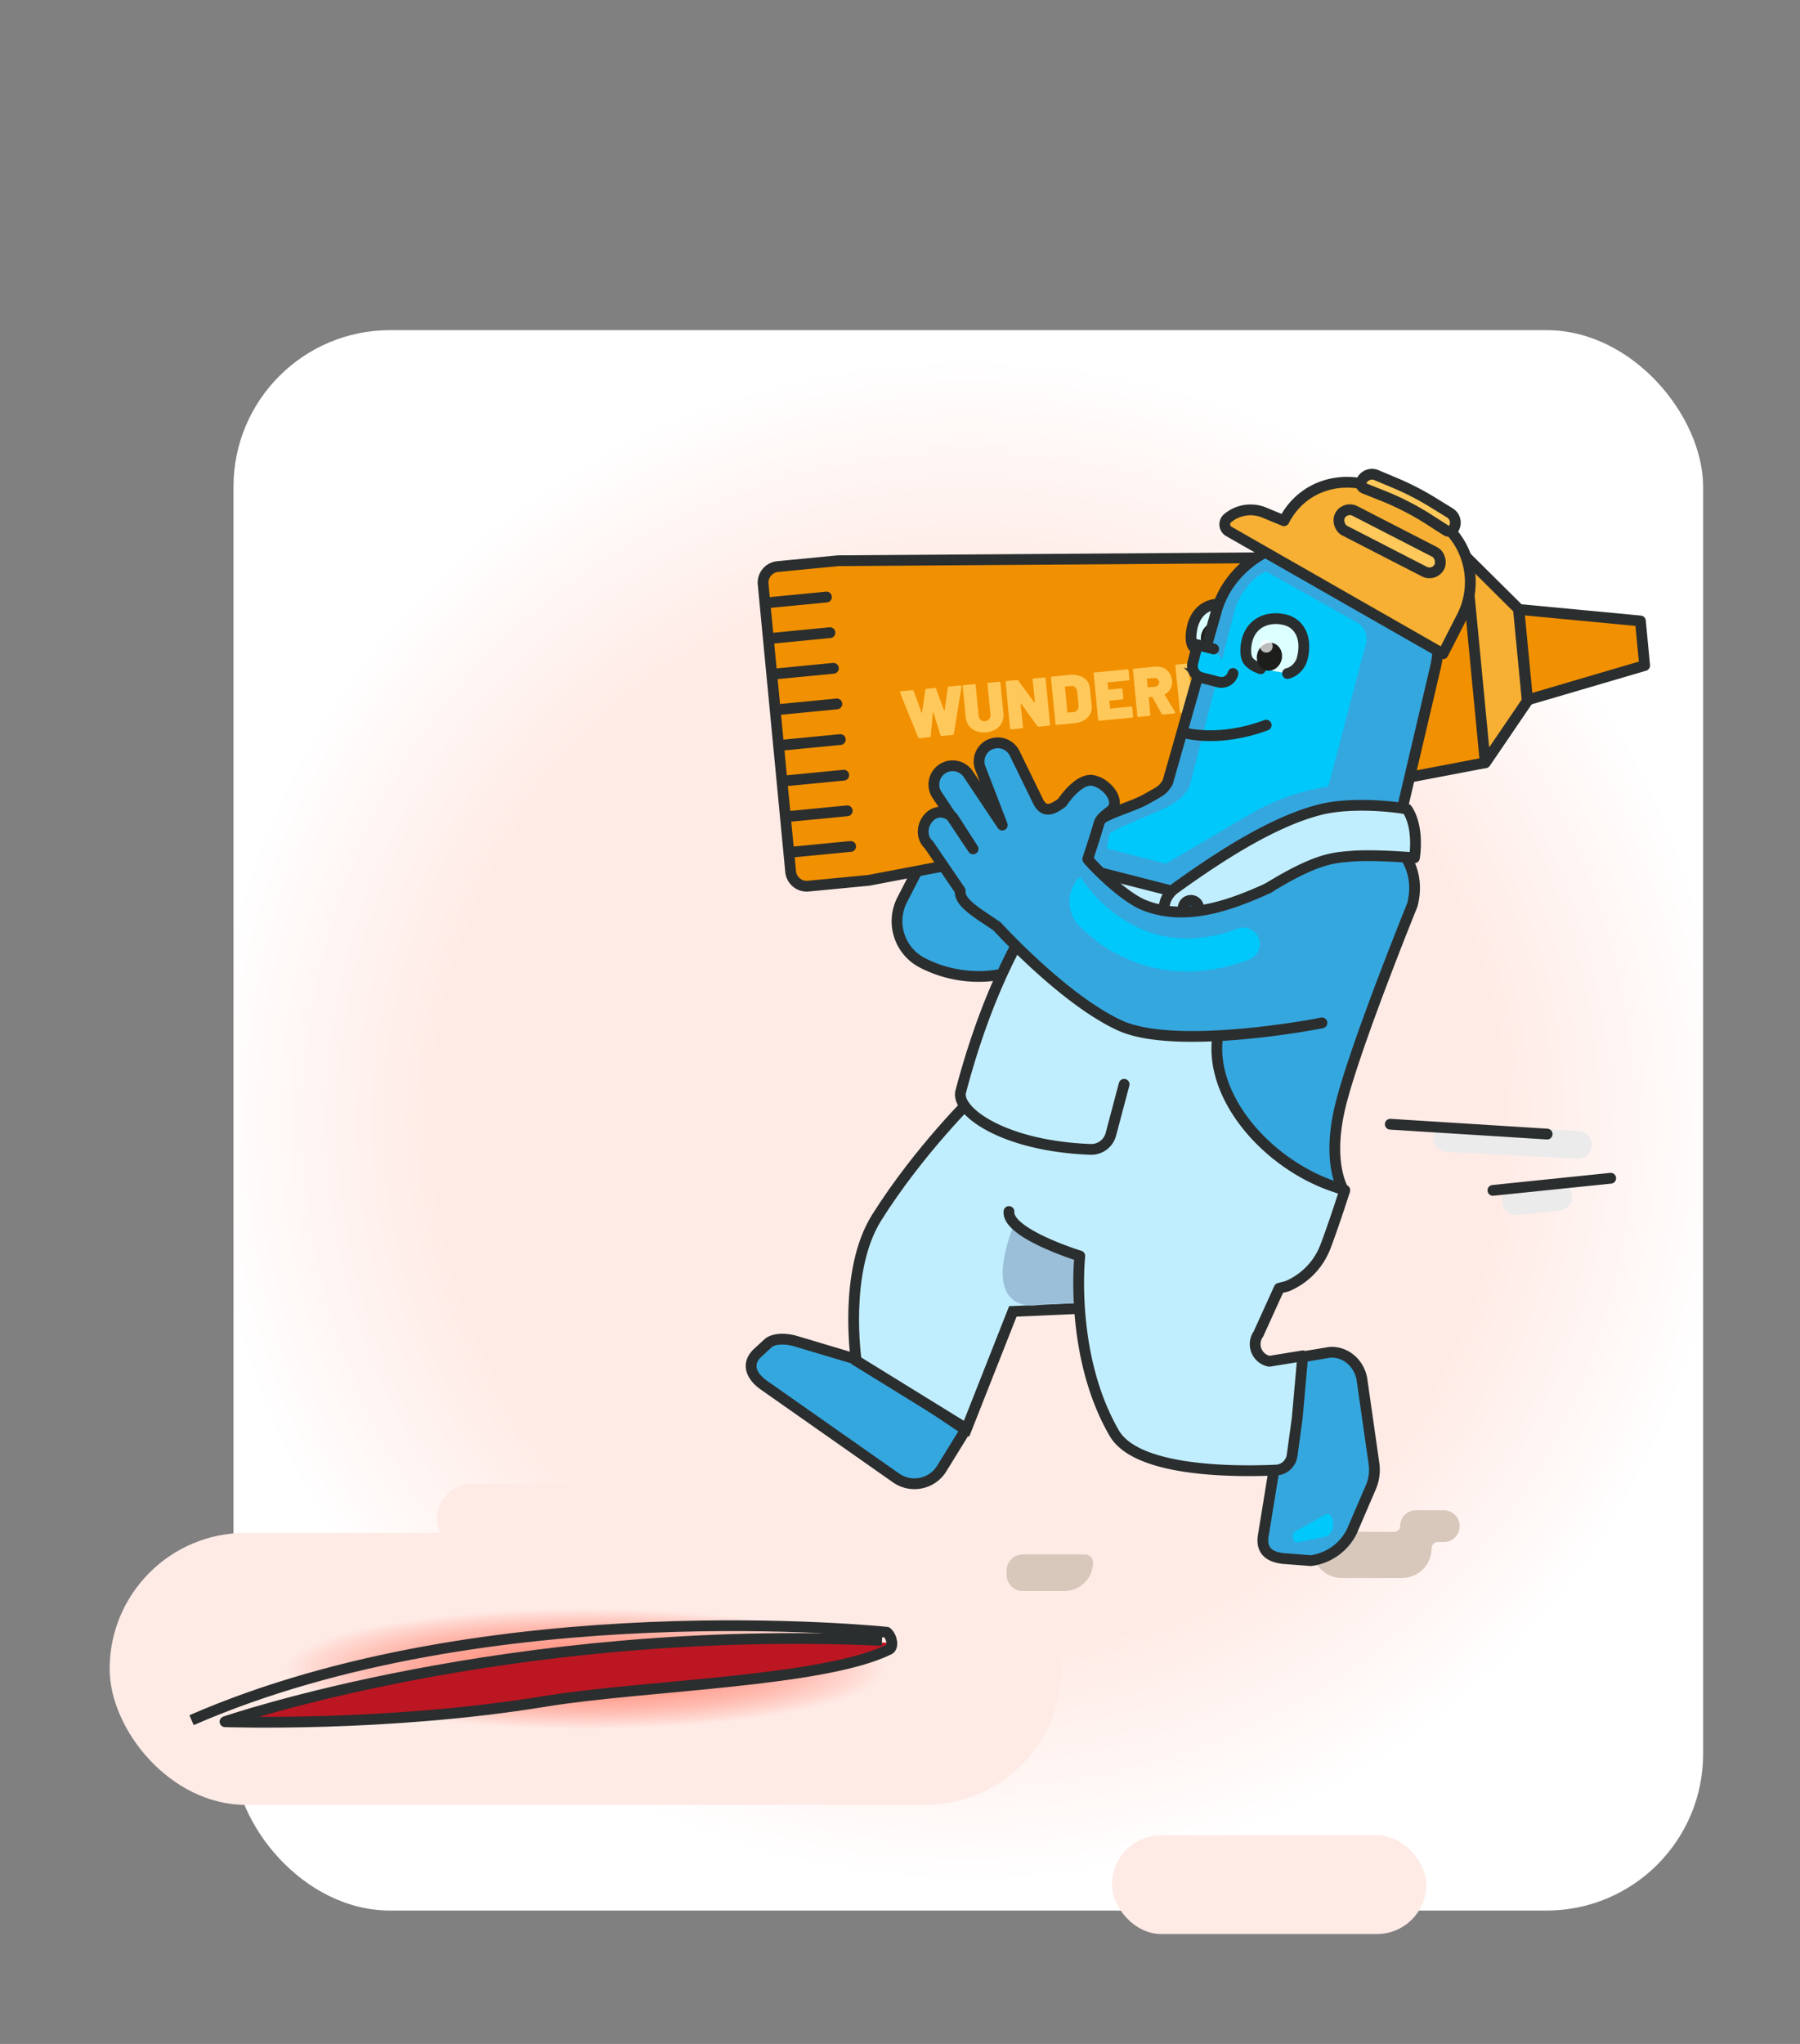 <svg xmlns="http://www.w3.org/2000/svg" xmlns:xlink="http://www.w3.org/1999/xlink" viewBox="0 0 1168.84 1326.83"><rect x="0" y="0" width="1168.84" height="1326.83" fill="#808080" stroke="none"/><defs><style>.cls-1{fill:url(#Unbenannter_Verlauf_46);}.cls-2{fill:url(#Unbenannter_Verlauf_55);}.cls-10,.cls-22,.cls-3,.cls-6{fill:none;}.cls-3{stroke:#ebebeb;stroke-width:18px;}.cls-10,.cls-12,.cls-15,.cls-17,.cls-18,.cls-19,.cls-20,.cls-22,.cls-3,.cls-7,.cls-8,.cls-9{stroke-linecap:round;}.cls-12,.cls-15,.cls-19,.cls-20,.cls-22,.cls-3{stroke-miterlimit:10;}.cls-4{fill:#d8c8bc;}.cls-5{fill:#bc1622;}.cls-10,.cls-12,.cls-15,.cls-17,.cls-18,.cls-19,.cls-20,.cls-22,.cls-6,.cls-7,.cls-8,.cls-9{stroke:#2b2e2e;stroke-width:7px;}.cls-10,.cls-17,.cls-18,.cls-6,.cls-7,.cls-8,.cls-9{stroke-linejoin:round;}.cls-7{fill:#35a7df;}.cls-8{fill:#f19000;}.cls-9{fill:#f7b033;}.cls-11,.cls-18{fill:#ffc85a;}.cls-12{fill:#dcffff;}.cls-13{fill:#1d1d1b;}.cls-14,.cls-20{fill:#00c8fa;}.cls-15,.cls-17{fill:#c1eeff;}.cls-16{fill:#9bbfd9;}.cls-19{fill:#1d70b6;}.cls-21{fill:#fff;opacity:0.7;}.cls-23{fill:#ffebe6;}</style><radialGradient id="Unbenannter_Verlauf_46" cx="628.77" cy="727.28" r="495.38" gradientUnits="userSpaceOnUse"><stop offset="0.7" stop-color="#ffebe6"/><stop offset="1" stop-color="#fff"/></radialGradient><radialGradient id="Unbenannter_Verlauf_55" cx="380.22" cy="1083.34" r="227.26" gradientTransform="translate(0 866.67) scale(1 0.2)" gradientUnits="userSpaceOnUse"><stop offset="0.17" stop-color="#ff9383"/><stop offset="0.29" stop-color="#ff9888"/><stop offset="0.44" stop-color="#ffa597"/><stop offset="0.61" stop-color="#ffbbb0"/><stop offset="0.78" stop-color="#ffdad3"/><stop offset="0.86" stop-color="#ffebe6"/></radialGradient></defs><title>Zeichenfläche 27</title><g id="Ebene_2" data-name="Ebene 2"><rect class="cls-1" x="151.62" y="214.32" width="954.31" height="1025.92" rx="101.65"/><rect class="cls-2" x="71.2" y="995.07" width="618.05" height="176.55" rx="88.28"/><line class="cls-3" x1="939.78" y1="738.79" x2="1024.66" y2="743.19"/><line class="cls-3" x1="984.42" y1="779.74" x2="1011.93" y2="776.86"/><path class="cls-4" d="M937.54,980.39H919.35a10.12,10.12,0,0,0-10.12,10.11h0a3.89,3.89,0,0,1-3.88,3.89H863.61a11.21,11.21,0,0,0-11.22,11.21h0a18.74,18.74,0,0,0,18.75,18.74h39.27a19.21,19.21,0,0,0,19.21-19.21h0a4.13,4.13,0,0,1,4.13-4.13h3.79a10.3,10.3,0,0,0,10.3-10.31h0A10.3,10.3,0,0,0,937.54,980.39Z"/><path class="cls-5" d="M146.11,1117.66s185.73-65.3,435-51c-34.65,23.65-158.73,26.55-227.4,37.8C250.37,1121.39,146.11,1117.66,146.11,1117.66Z"/><path class="cls-6" d="M572.73,1064.87C330,1054,146.11,1117.66,146.11,1117.66s104.26,3.73,207.63-13.2c64.38-10.55,180.63-12.58,223.66-33.76,2.87-1.42,2-8.09-1.54-11.12-2.31-.14-258.33-27.22-451.47,57.08"/><path class="cls-7" d="M603.57,480.26H713.76a0,0,0,0,1,0,0v85.43a79.8,79.8,0,0,1-79.8,79.8h0a30.39,30.39,0,0,1-30.39-30.39V480.26A0,0,0,0,1,603.57,480.26Z" transform="translate(330.18 -238.85) rotate(27.2)"/><path class="cls-8" d="M964.45,495.13l27.28-40.07L986,395.32l-34.4-34.15L544.25,364,505,367.79a10.5,10.5,0,0,0-9.45,11.45L513.4,565.8a10.49,10.49,0,0,0,11.45,9.44l39.29-3.76Z"/><polygon class="cls-9" points="964.45 495.13 991.73 455.06 986 395.32 951.6 361.17 964.45 495.13"/><polygon class="cls-8" points="1067.97 432.01 1065.2 403.1 986.32 395.61 991.95 454.35 1067.97 432.01"/><line class="cls-10" x1="536.68" y1="387.57" x2="498.65" y2="391.26"/><line class="cls-10" x1="538.93" y1="410.7" x2="500.89" y2="414.39"/><line class="cls-10" x1="541.17" y1="433.83" x2="503.14" y2="437.52"/><line class="cls-10" x1="543.41" y1="456.95" x2="505.38" y2="460.64"/><line class="cls-10" x1="545.66" y1="480.08" x2="507.62" y2="483.77"/><line class="cls-10" x1="547.9" y1="503.21" x2="509.87" y2="506.9"/><line class="cls-10" x1="550.14" y1="526.34" x2="512.11" y2="530.03"/><line class="cls-10" x1="552.39" y1="549.46" x2="514.35" y2="553.15"/><path class="cls-11" d="M596.13,478.59l-11.66-28.86a1.27,1.27,0,0,1-.08-.31c0-.42.2-.65.7-.7l7.26-.71a.87.87,0,0,1,1,.63l5,13.8c.08.15.17.21.27.2s.16-.09.18-.24l2-14.45a.93.93,0,0,1,.86-.85l5.25-.51a.88.88,0,0,1,1,.63L613,461c.07.14.16.21.26.2s.17-.09.18-.24l2-14.44a.89.89,0,0,1,.87-.85l7.26-.71a.73.73,0,0,1,.65.19.88.88,0,0,1,.16.68l-5,30.47a.89.89,0,0,1-.88.81l-6.85.67a.86.86,0,0,1-1-.67l-4.53-14.53c-.07-.15-.15-.22-.25-.23s-.14.08-.15.26l-1.3,15.1a.82.82,0,0,1-.82.85l-6.36.62A1,1,0,0,1,596.13,478.59Z"/><path class="cls-11" d="M633.86,474.61a10.19,10.19,0,0,1-4.71-3.52,11.44,11.44,0,0,1-2.1-5.77l-1.9-19.63a.75.75,0,0,1,.77-.93l6.72-.65a.75.75,0,0,1,.93.77l1.91,19.62a4.11,4.11,0,0,0,1.33,2.84,3.76,3.76,0,0,0,2.91.82,3.61,3.61,0,0,0,2.65-1.39,4.07,4.07,0,0,0,.77-3l-1.9-19.63a.75.75,0,0,1,.76-.93l6.73-.65a.75.75,0,0,1,.93.76l1.9,19.63a11.35,11.35,0,0,1-.95,6.06,10.18,10.18,0,0,1-3.92,4.37,15.56,15.56,0,0,1-12.83,1.24Z"/><path class="cls-11" d="M655.85,472.66,653,443a.75.75,0,0,1,.76-.93l6.46-.63a1.09,1.09,0,0,1,1.08.49l10.27,14a.41.41,0,0,0,.29.16c.12,0,.17-.13.15-.34l-1.45-14.42a.75.75,0,0,1,.77-.93l6.72-.66a.77.77,0,0,1,.94.77l2.87,29.67a.75.75,0,0,1-.77.93l-6.45.63a1.1,1.1,0,0,1-1.09-.49L663.2,457c-.11-.14-.21-.19-.31-.17s-.15.13-.13.31l1.52,14.73a.75.75,0,0,1-.77.93l-6.72.66A.76.76,0,0,1,655.85,472.66Z"/><path class="cls-11" d="M685.34,469.8l-2.88-29.67a.76.76,0,0,1,.77-.93l11.34-1.1a15.65,15.65,0,0,1,6.55.63,10.06,10.06,0,0,1,4.67,3.12,9.36,9.36,0,0,1,2,5.14l1.09,11.2a9.37,9.37,0,0,1-1,5.44,10,10,0,0,1-4,4,15.73,15.73,0,0,1-6.31,1.88l-11.34,1.1A.75.75,0,0,1,685.34,469.8Zm8.16-7.22,3.72-.36a3.13,3.13,0,0,0,2.4-1.43,5,5,0,0,0,.73-3.21l-.81-8.34a4.81,4.81,0,0,0-1.29-3,3.22,3.22,0,0,0-2.71-.93l-3.68.35a.32.32,0,0,0-.32.4l1.57,16.22A.31.31,0,0,0,693.5,462.58Z"/><path class="cls-11" d="M732.64,441.69,719.55,443a.31.31,0,0,0-.32.39l.38,3.94a.33.33,0,0,0,.4.33l8-.77a.76.76,0,0,1,.94.76l.53,5.47a.76.76,0,0,1-.77.93l-8,.78a.31.31,0,0,0-.32.39l.42,4.39a.33.33,0,0,0,.4.33l13.08-1.27a.76.76,0,0,1,.94.77l.53,5.51a.75.75,0,0,1-.77.93l-21,2a.76.76,0,0,1-.94-.77l-2.88-29.66a.76.76,0,0,1,.77-.94l21-2a.76.76,0,0,1,.93.77l.54,5.52A.76.76,0,0,1,732.64,441.69Z"/><path class="cls-11" d="M754.28,463.34l-5.92-10.69a.44.44,0,0,0-.48-.23l-1.61.16a.31.31,0,0,0-.32.39l1,10.85a.75.75,0,0,1-.77.93l-6.72.65a.76.76,0,0,1-.94-.77L735.7,435a.75.75,0,0,1,.76-.93l13.4-1.3a11,11,0,0,1,5.48.73,9.05,9.05,0,0,1,3.93,3.17,10.58,10.58,0,0,1,1.78,5.1,9.24,9.24,0,0,1-.92,5.24,8.51,8.51,0,0,1-3.6,3.65.31.31,0,0,0-.14.47l6.59,11a1.09,1.09,0,0,1,.14.44c0,.36-.19.56-.67.61l-7.12.69A1,1,0,0,1,754.28,463.34Zm-9.51-22.47.48,5a.32.32,0,0,0,.4.32l4.08-.39a3.47,3.47,0,0,0,2.25-1,2.59,2.59,0,0,0,.7-2.13,2.67,2.67,0,0,0-1.1-2,3.42,3.42,0,0,0-2.41-.55l-4.07.39A.32.32,0,0,0,744.77,440.87Z"/><path class="cls-11" d="M766.13,462l-2.88-29.66a.77.77,0,0,1,.77-.94l6.72-.65a.76.76,0,0,1,.94.77l1,10.26c0,.15.08.24.19.25a.27.27,0,0,0,.28-.16l6.53-11.44a1.16,1.16,0,0,1,1-.64l7.62-.74c.44,0,.68.1.72.43a.85.85,0,0,1-.13.55L781,443.51a.43.43,0,0,0,0,.5l11.06,15.25a1.17,1.17,0,0,1,.19.48c0,.36-.19.56-.67.61l-7.57.73a1,1,0,0,1-1-.48l-7.1-10.17a.27.27,0,0,0-.26-.16c-.11,0-.18.08-.23.21l-1.49,2.81a1.12,1.12,0,0,0-.09.46l.72,7.39a.77.77,0,0,1-.77.94l-6.72.65A.76.76,0,0,1,766.13,462Z"/><path class="cls-11" d="M794.63,459.2l-2.88-29.67a.76.76,0,0,1,.77-.93l6.72-.65a.76.76,0,0,1,.94.77l2.22,22.94a.32.32,0,0,0,.4.32l13.53-1.31a.75.75,0,0,1,.93.77l.54,5.51a.75.75,0,0,1-.77.93L795.56,460A.76.76,0,0,1,794.63,459.2Z"/><path class="cls-11" d="M840,431.28l-13.09,1.27a.32.32,0,0,0-.32.39l.38,3.95a.33.33,0,0,0,.4.32l8-.77a.76.76,0,0,1,.94.76l.53,5.47a.76.76,0,0,1-.77.94l-8,.77a.31.31,0,0,0-.32.39l.42,4.39a.33.33,0,0,0,.4.33l13.08-1.27a.76.76,0,0,1,.94.77l.53,5.51a.75.75,0,0,1-.77.93l-21,2a.76.76,0,0,1-.94-.77L817.47,427a.77.77,0,0,1,.77-.94l21-2a.76.76,0,0,1,.93.77l.54,5.52A.76.76,0,0,1,840,431.28Z"/><path class="cls-11" d="M864.84,436.92c0,.09.08.16.2.2a7.42,7.42,0,0,1,3.08,2.58,8.82,8.82,0,0,1,1.32,4.05q.45,4.62-2.57,7.11a14.81,14.81,0,0,1-8.17,3L846.83,455a.76.76,0,0,1-.94-.77L843,424.56a.75.75,0,0,1,.77-.93l11.47-1.12q5.73-.56,8.82,1.21t3.55,6.55a6.61,6.61,0,0,1-2.63,6.41C864.88,436.75,864.83,436.83,864.84,436.92Zm-12.75-6.46.41,4.22a.32.32,0,0,0,.39.32l3.54-.34q3.29-.32,3-2.78c-.16-1.65-1.33-2.36-3.51-2.15l-3.54.34A.32.32,0,0,0,852.09,430.46Zm8.84,13.22c-.16-1.68-1.29-2.41-3.38-2.21l-4,.39a.31.31,0,0,0-.32.39l.43,4.44a.31.31,0,0,0,.39.32l3.94-.38Q861.18,446.32,860.93,443.68Z"/><path class="cls-11" d="M893.06,426.13,880,427.4a.32.32,0,0,0-.32.39l.38,3.94a.33.33,0,0,0,.4.33l8-.78a.77.77,0,0,1,.94.77l.53,5.47a.75.75,0,0,1-.77.93l-8,.78a.31.31,0,0,0-.32.39l.42,4.39a.33.33,0,0,0,.4.33l13.08-1.27a.76.76,0,0,1,.94.77l.53,5.51a.75.75,0,0,1-.77.93l-21,2a.76.76,0,0,1-.94-.77l-2.88-29.66a.77.77,0,0,1,.77-.94l21-2a.76.76,0,0,1,.93.77l.54,5.51A.76.76,0,0,1,893.06,426.13Z"/><path class="cls-11" d="M914.7,447.78l-5.92-10.69a.44.44,0,0,0-.48-.23l-1.61.16a.31.31,0,0,0-.32.39l1,10.85a.75.75,0,0,1-.77.93l-6.72.65a.76.76,0,0,1-.94-.77l-2.87-29.66a.75.75,0,0,1,.77-.93l13.39-1.3a11,11,0,0,1,5.48.73,9.05,9.05,0,0,1,3.93,3.17,10.58,10.58,0,0,1,1.78,5.1,9.24,9.24,0,0,1-.92,5.24,8.45,8.45,0,0,1-3.6,3.65.31.31,0,0,0-.14.47l6.59,11a1.09,1.09,0,0,1,.14.44c0,.36-.19.56-.67.61l-7.12.69A1,1,0,0,1,914.7,447.78Zm-9.51-22.47.49,5a.31.31,0,0,0,.39.32l4.08-.39a3.47,3.47,0,0,0,2.25-1,2.59,2.59,0,0,0,.7-2.13,2.64,2.64,0,0,0-1.1-2,3.42,3.42,0,0,0-2.41-.55l-4.07.39A.32.32,0,0,0,905.19,425.31Z"/><path class="cls-7" d="M611.53,953.29a20.81,20.81,0,0,1-29.67,6.12l-85.69-60.13c-8.47-5.94-11.56-13.84-4.51-20.78l7.36-6.76c4-3.07,11.27-2.94,17.51-1.17l44.35,13.24L627,928.2Z"/><path class="cls-7" d="M884.33,895.06l7.87,55.05a28.52,28.52,0,0,1-2,15.24l-12.48,29a34.74,34.74,0,0,1-26.52,18.75l-17.88-1.39c-11.67-1.24-14.37-7.51-12.92-15.36l7-43L826.26,884l37.23-6.12C873.43,877.18,882.33,884.5,884.33,895.06Z"/><path class="cls-12" d="M796,426.41c3.77-1.08,7.27-5.14,8.43-9.68,3.26-12.74-.57-22-8.53-24s-17.44,1.11-21.1,12.12c-1.3,4.11-2.13,10.35-.57,13.86,1,2.14,4,4.23,7,5.31"/><ellipse class="cls-13" cx="786.78" cy="413.36" rx="8.93" ry="6.86" transform="translate(191.42 1073.25) rotate(-75.66)"/><path class="cls-7" d="M917.12,587.41c2.77-10.83,1.59-21.58-4.08-30.6A32.7,32.7,0,0,1,908.91,532l22.87-97.42A65.41,65.41,0,0,0,884.62,355l-11.88-3c-35-8.94-74.33,11.23-83.28,46.22L758.24,507.89c-3.44,5.44-4.5,5.46-13.75,10.74-9.57,5.46-27.21,9.48-34,16.2-7.71,7.56-4.31,17.88-9.74,24.88C654,620,639.53,678.13,631.2,710.72l22.11,6.53,219.61,56.14s-11.53-16.3-3-53.59S917.12,587.41,917.12,587.41Z"/><path class="cls-14" d="M757.13,560.65l-38.5-9.84,2-9.92c8.5-5.21,24.23-10.76,35.22-16,7.38-3.53,15.23-8.87,17.08-16.11l28.67-112.16c2.53-9.9,11.17-21.59,20.52-25.69l59.06,33.16a12.14,12.14,0,0,1,5.79,13.66l-24.48,92.9h0a139.89,139.89,0,0,0-50.72,17.86Z"/><path class="cls-15" d="M556,883.31l71.63,44.18L657.7,851.3l58.08-2.57,108.3-88.92L633.27,711s-36.13,35.1-64,79.4C547.36,825.31,556,883.31,556,883.31Z"/><path class="cls-16" d="M677.48,846.68l30-1,2-30.86-34.78-18.4c-3-1.58-16-2.57-17.06.31C635.15,857.92,677.48,846.68,677.48,846.68Z"/><path class="cls-17" d="M655.17,786.46c-1.23,14.34,46,28.86,46,28.86s-7,64.33,22.37,115c14,24.23,73.24,25.42,105,24a11.08,11.08,0,0,0,10.5-9.56l3.29-23.92,3.62-40.69-21.68,3.53A11.32,11.32,0,0,1,817.14,866l13.51-29.73,5-1.25a45.46,45.46,0,0,0,25.07-25.87c6.13-16.21,12.53-36.53,12.53-36.53l-7.38-2.52c-44-15-83.11-60.08-74.52-100.93l16.25-78.81L696.2,561.84s-44,39.12-72.34,146.78c-3.33,12.64,27.67,35.42,84.26,37.5a13.15,13.15,0,0,0,13.22-9.74l8.61-32.5"/><path class="cls-9" d="M949.32,400.33A49.22,49.22,0,0,0,928,334.05l-29.16-15c-24.17-12.43-52.66-5.22-65.08,19l-12.8-5.3a23.24,23.24,0,0,0-23.81,3.66h0A5.26,5.26,0,0,0,798,345l139,79.43Z"/><rect class="cls-18" x="866.03" y="344.21" width="72.59" height="14.41" rx="7.2" transform="translate(260.46 -373.63) rotate(27.2)"/><path class="cls-18" d="M941.39,332.9l-11-6.77a179.45,179.45,0,0,0-24.63-12.66l-11.9-5a7.45,7.45,0,0,0-9.55,3.39l-.24.46a3.42,3.42,0,0,0,1.83,4.72l11.76,4.68a179.82,179.82,0,0,1,30.73,15.8l10.65,6.84A3.44,3.44,0,0,0,944,343.1l.23-.46A7.45,7.45,0,0,0,941.39,332.9Z"/><path class="cls-17" d="M768.5,606.83a16.86,16.86,0,0,1-5.68-30c32-23.11,65-43.63,93.75-51.09,22.16-5.75,52.9-1.56,57.07-.49,8.23,12.12,4.83,31.61,4.83,31.61s-26.19-2.3-41.18-1-29.18,1-94.75,48.33A16.84,16.84,0,0,1,768.5,606.83Z"/><circle class="cls-19" cx="773.3" cy="589.49" r="5.04"/><path class="cls-10" d="M770.12,475.94s22,6.08,52.09-5.21"/><path class="cls-12" d="M836.07,437.2c4.39-1,8.35-5,9.54-9.66,3.33-13-1.54-22.75-11-25.16s-20.48.45-24.35,11.69c-1.37,4.18-2.1,10.6-.12,14.28,1.21,2.25,4.86,4.53,8.45,5.76"/><ellipse class="cls-13" cx="824.32" cy="426.34" rx="9.13" ry="8.13" transform="translate(207.09 1119.37) rotate(-75.66)"/><path class="cls-20" d="M800.66,437.19h0a7.72,7.72,0,0,1-9.38,5.56l-11.12-2.85a7.8,7.8,0,0,1-5.63-9.48l3-11.84,10.57,2.7"/><path class="cls-14" d="M860.93,983l-20.11,11.25c-1.34.74-1.75,2.88-1,5h0c.51,1.34,1.62,2.2,2.59,2L861,997.44c3.51-1.05,5.4-5.4,4.58-10.55h0C865.16,984.05,862.71,982,860.93,983Z"/><circle class="cls-21" cx="822.32" cy="419.55" r="4.11"/><path class="cls-7" d="M824.15,576.25c-23.43,10.63-53.18,22.39-81,11.4-15.19-6-36.95-29.5-36.82-30,0,0,4.64-13.87,7.33-23.18,1.37-4.72,8.07-7.6,9.27-10.06,3.34-6.86-5.25-15.68-11.78-17.35-9.92-3.84-21.49,13.95-21.49,13.95-7,5.31-12.14,6.62-15.84-1.36l-14.8-30.29A12.22,12.22,0,0,0,643,483.23l-.06,0a12.12,12.12,0,0,0-6.1,16.05l14,36.32-22.1-33.08a12.18,12.18,0,0,0-20.26,13.54l23.4,35-13.1-20.39c-5-4.47-11.39-4.75-15.86.29s-4.77,13,.26,17.45l20.33,29.79c-.8,7.91,11.49,14.62,23.9,23.14,0,0,43.46,47.84,80,64.44s130-1.39,131-1.79"/><path class="cls-14" d="M702.45,570.54a94,94,0,0,0,26.37,25.93c22.2,14.44,47.27,16.62,74.5,6.47a10.73,10.73,0,1,1,7.49,20.1c-42.72,15.93-75,3.83-94.5-9.12a115.14,115.14,0,0,1-14.72-12.15,22.64,22.64,0,0,1-3.17-29.27C700,570.17,701.53,569,702.45,570.54Z"/><path class="cls-4" d="M664.06,1009.07H704.6a5.18,5.18,0,0,1,5.18,5.18v0a18.53,18.53,0,0,1-18.53,18.53H664.06a10.4,10.4,0,0,1-10.4-10.4v-2.91A10.4,10.4,0,0,1,664.06,1009.07Z"/><line class="cls-22" x1="902.78" y1="729.79" x2="1004.66" y2="736.19"/><line class="cls-22" x1="969.42" y1="772.74" x2="1045.93" y2="764.86"/><rect class="cls-23" x="283.62" y="963.19" width="204.14" height="45.88" rx="22.94"/><rect class="cls-23" x="722.01" y="1191.37" width="204.14" height="64.12" rx="32.06"/></g></svg>